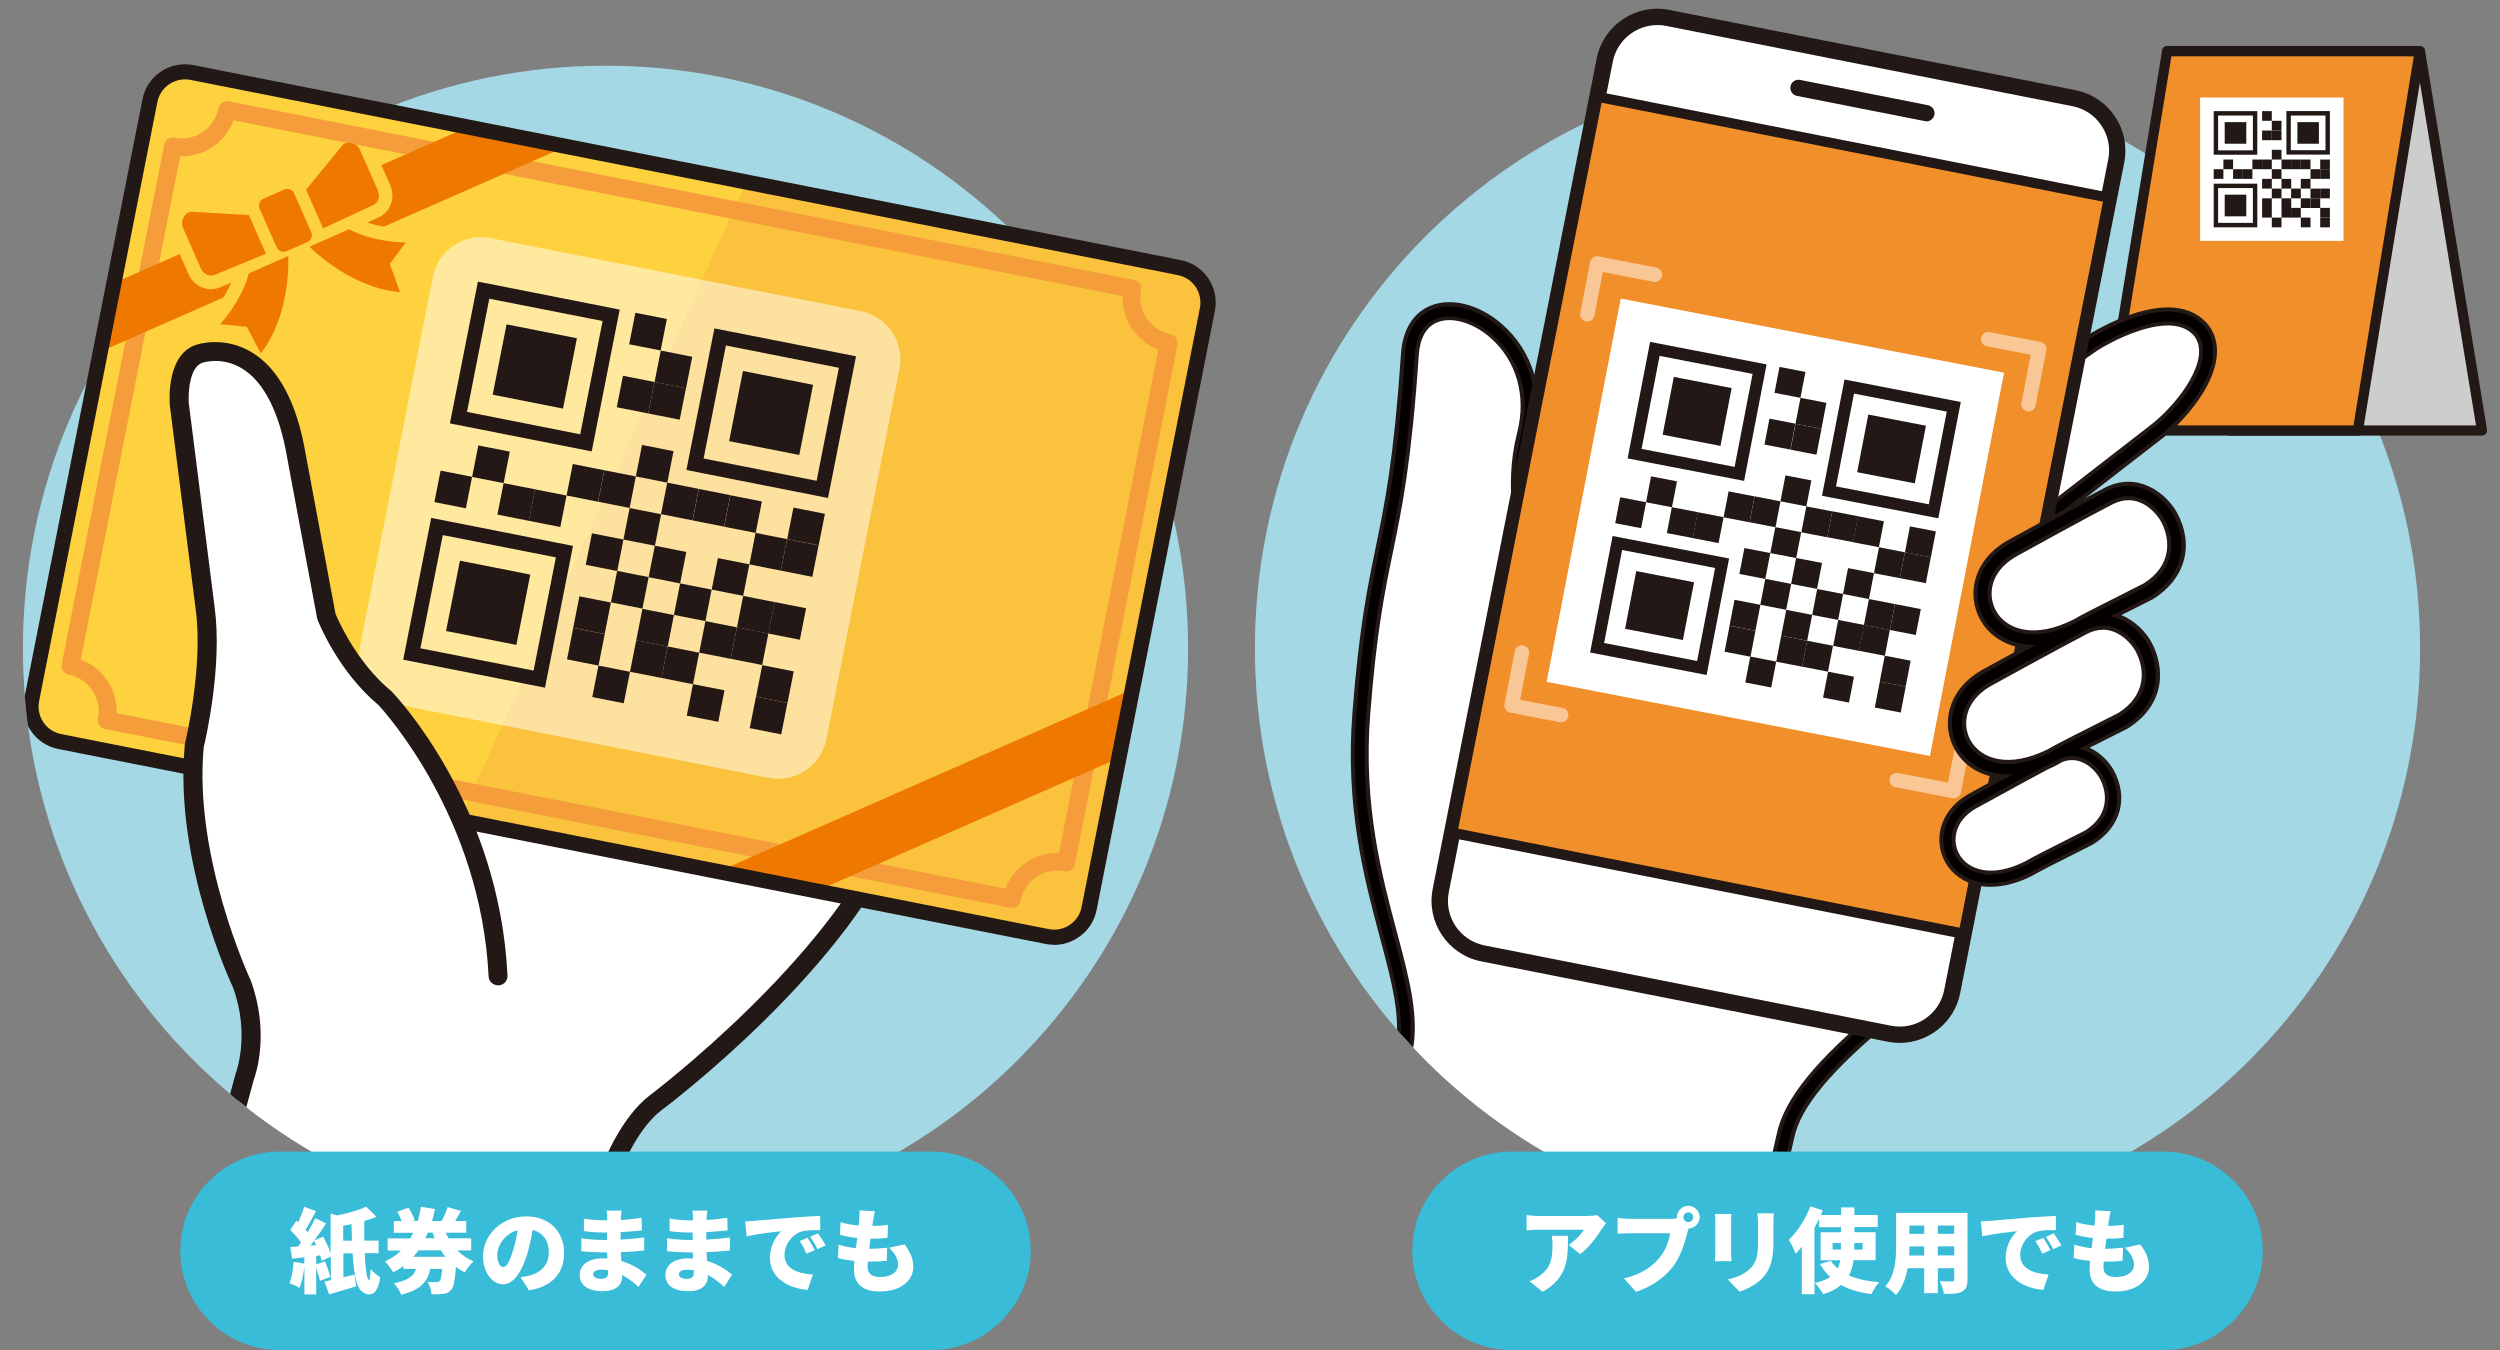 <?xml version="1.0" encoding="UTF-8"?>
<svg id="_レイヤー_1" data-name="レイヤー 1" xmlns="http://www.w3.org/2000/svg" xmlns:xlink="http://www.w3.org/1999/xlink" viewBox="0 0 250 135">
  <rect x="0" y="0" width="250" height="135" fill="#808080" stroke="none"/>
  <defs>
    <style>
      .cls-1 {
        fill: #fff;
      }

      .cls-2 {
        fill: #cccdcc;
      }

      .cls-3 {
        opacity: .5;
      }

      .cls-4 {
        fill: #fac23d;
      }

      .cls-5 {
        fill: #221815;
      }

      .cls-6 {
        clip-path: url(#clippath-2);
      }

      .cls-7 {
        fill: #040000;
      }

      .cls-8 {
        clip-path: url(#clippath-6);
      }

      .cls-9 {
        clip-path: url(#clippath-1);
      }

      .cls-10 {
        clip-path: url(#clippath-4);
      }

      .cls-11 {
        fill: #a3d8e4;
      }

      .cls-12 {
        fill: #3dbdd8;
      }

      .cls-13 {
        fill: #f18f2a;
      }

      .cls-14 {
        clip-path: url(#clippath);
      }

      .cls-15 {
        fill: #f49d3a;
      }

      .cls-16 {
        fill: none;
      }

      .cls-17 {
        clip-path: url(#clippath-3);
      }

      .cls-18 {
        fill: #38bcd8;
      }

      .cls-19 {
        fill: #ee7800;
      }

      .cls-20 {
        clip-path: url(#clippath-5);
      }

      .cls-21 {
        fill: #231815;
      }

      .cls-22 {
        fill: #fdd23e;
      }
    </style>
    <clipPath id="clippath">
      <path class="cls-16" d="m151.17,16.53c-15.49,10.47-25.68,28.2-25.68,48.3,0,32.18,26.08,58.26,58.26,58.26s58.26-26.08,58.26-58.26c0-1.82-.1-3.61-.26-5.39h17.52l-11.07-63.14-97.03-19.33V16.53Z"/>
    </clipPath>
    <clipPath id="clippath-1">
      <rect class="cls-16" x="158.01" y="25.63" width="8.21" height="6.52"/>
    </clipPath>
    <clipPath id="clippath-2">
      <rect class="cls-16" x="150.44" y="64.53" width="6.4" height="7.71"/>
    </clipPath>
    <clipPath id="clippath-3">
      <rect class="cls-16" x="188.95" y="72.42" width="8.29" height="7.41"/>
    </clipPath>
    <clipPath id="clippath-4">
      <rect class="cls-16" x="198.09" y="33.19" width="6.55" height="7.95"/>
    </clipPath>
    <clipPath id="clippath-5">
      <path class="cls-16" d="m-5.27,28.12l10.04,19.85c-1.61,5.34-2.49,11-2.49,16.86,0,32.18,26.09,58.26,58.26,58.26s56.36-24.24,58.15-54.81l4.25.17,5.86-54.28L12.99-10.29-5.27,28.12Z"/>
    </clipPath>
    <clipPath id="clippath-6">
      <rect class="cls-16" x="35.88" y="23.72" width="54.16" height="54.16"/>
    </clipPath>
  </defs>
  <path class="cls-11" d="m242.01,64.83c0,32.18-26.08,58.26-58.26,58.26s-58.26-26.08-58.26-58.26S151.57,6.57,183.75,6.57s58.26,26.08,58.26,58.26"/>
  <g class="cls-14">
    <polygon class="cls-2" points="248.2 43.05 222.92 43.05 216.72 5.13 242 5.13 248.2 43.05"/>
    <path class="cls-5" d="m248.2,43.56h-25.28c-.25,0-.46-.18-.5-.43l-6.2-37.93c-.02-.15.02-.3.11-.41.1-.11.24-.18.39-.18h25.28c.25,0,.46.18.5.43l6.2,37.93c.02.15-.02.3-.11.41-.1.11-.24.18-.39.18Zm-24.84-1.02h24.24l-6.04-36.91h-24.24l6.03,36.91Z"/>
    <polygon class="cls-13" points="235.8 43.05 210.52 43.05 216.72 5.13 242 5.13 235.8 43.05"/>
    <path class="cls-5" d="m235.79,43.56h-25.28c-.15,0-.29-.07-.39-.18-.1-.11-.14-.26-.11-.41l6.2-37.93c.04-.25.25-.43.5-.43h25.28c.15,0,.29.07.39.18.1.11.14.26.11.41l-6.2,37.93c-.04.25-.25.43-.5.43Zm-24.68-1.02h24.24l6.03-36.91h-24.24l-6.04,36.91Z"/>
    <rect class="cls-1" x="220.01" y="9.75" width="14.34" height="14.34"/>
    <rect class="cls-5" x="221.37" y="16.92" width=".97" height=".97"/>
    <rect class="cls-5" x="223.31" y="16.92" width=".97" height=".97"/>
    <rect class="cls-5" x="224.27" y="16.92" width=".97" height=".97"/>
    <rect class="cls-5" x="226.21" y="17.89" width=".97" height=".97"/>
    <rect class="cls-5" x="227.18" y="16.92" width=".97" height=".97"/>
    <rect class="cls-5" x="228.15" y="17.89" width=".97" height=".97"/>
    <rect class="cls-5" x="229.11" y="18.86" width=".97" height=".97"/>
    <rect class="cls-5" x="231.05" y="16.92" width=".97" height=".97"/>
    <rect class="cls-5" x="232.02" y="16.92" width=".97" height=".97"/>
    <rect class="cls-5" x="230.08" y="15.95" width=".97" height=".97"/>
    <rect class="cls-5" x="230.08" y="21.76" width=".97" height=".97"/>
    <rect class="cls-5" x="230.08" y="19.83" width=".97" height=".97"/>
    <rect class="cls-5" x="232.02" y="18.86" width=".97" height=".97"/>
    <rect class="cls-5" x="231.05" y="18.86" width=".97" height=".97"/>
    <rect class="cls-5" x="231.05" y="19.83" width=".97" height=".97"/>
    <rect class="cls-5" x="232.02" y="20.79" width=".97" height=".97"/>
    <rect class="cls-5" x="232.02" y="21.76" width=".97" height=".97"/>
    <rect class="cls-5" x="230.08" y="17.89" width=".97" height=".97"/>
    <rect class="cls-5" x="227.18" y="13.05" width=".97" height=".97"/>
    <rect class="cls-5" x="227.18" y="14.98" width=".97" height=".97"/>
    <rect class="cls-5" x="228.15" y="15.95" width=".97" height=".97"/>
    <rect class="cls-5" x="229.11" y="15.95" width=".97" height=".97"/>
    <rect class="cls-5" x="232.02" y="15.95" width=".97" height=".97"/>
    <rect class="cls-5" x="226.21" y="19.83" width=".97" height=".97"/>
    <rect class="cls-5" x="226.21" y="20.79" width=".97" height=".97"/>
    <rect class="cls-5" x="227.18" y="21.76" width=".97" height=".97"/>
    <rect class="cls-5" x="227.18" y="18.86" width=".97" height=".97"/>
    <rect class="cls-5" x="228.15" y="19.83" width=".97" height=".97"/>
    <rect class="cls-5" x="229.11" y="20.79" width=".97" height=".97"/>
    <rect class="cls-5" x="228.15" y="20.79" width=".97" height=".97"/>
    <rect class="cls-5" x="225.24" y="15.95" width=".97" height=".97"/>
    <rect class="cls-5" x="226.21" y="11.11" width=".97" height=".97"/>
    <rect class="cls-5" x="226.21" y="13.05" width=".97" height=".97"/>
    <rect class="cls-5" x="227.18" y="12.08" width=".97" height=".97"/>
    <rect class="cls-5" x="226.21" y="15.95" width=".97" height=".97"/>
    <rect class="cls-5" x="222.34" y="15.95" width=".97" height=".97"/>
    <path class="cls-5" d="m232.55,15.02h-3.47v-3.47h3.47v3.47Zm.44-3.91h-4.35v4.35h4.35v-4.35Z"/>
    <rect class="cls-5" x="229.74" y="12.21" width="2.15" height="2.16"/>
    <path class="cls-5" d="m225.29,15.03h-3.48v-3.48h3.48v3.48Zm.44-3.92h-4.36v4.36h4.36v-4.36Z"/>
    <rect class="cls-5" x="222.47" y="12.21" width="2.16" height="2.16"/>
    <path class="cls-5" d="m225.29,22.29h-3.48v-3.48h3.48v3.48Zm.44-3.92h-4.36v4.36h4.36v-4.36Z"/>
    <rect class="cls-5" x="222.47" y="19.47" width="2.16" height="2.16"/>
    <path class="cls-1" d="m220.2,33.14c-3.07-3.9-10.89,1.12-10.89,1.12,0,0-24.92,17.33-42.19,29.38-4.76,3.32-11.4,1.09-13.13-4.44-1.63-5.21-2.76-10.45-1.41-15.73,2.81-10.94-11-16.94-11.6-8.04-1.37,20.23-3.48,18.16-4.87,35.95-1.29,16.5,5.74,26.1,4.25,33.62l-5.93,30.01,38.41,3.34s5.06-21.52,5.68-24.67c.62-3.15,3.55-6.98,10.28-12.48,11.09-9.08,6.5-18.31,16.83-27.79l-2.01-20.92,12.26-9.5c2.89-2.37,6.38-6.98,4.32-9.85"/>
    <path class="cls-7" d="m134.31,135.68c-.38-.07-.62-.44-.54-.81l5.93-30.01c.62-3.14-.33-6.7-1.53-11.2-1.54-5.78-3.46-12.97-2.73-22.34.66-8.48,1.5-12.55,2.32-16.49.9-4.36,1.83-8.86,2.55-19.45.15-2.27,1.15-3.91,2.8-4.59,2.01-.84,4.73-.15,6.94,1.76,3.11,2.69,4.31,6.84,3.22,11.09-1.35,5.27-.13,10.49,1.4,15.35.76,2.41,2.57,4.26,4.96,5.08,2.42.83,5.01.46,7.11-1,17.08-11.91,41.94-29.21,42.19-29.38.36-.23,8.41-5.32,11.83-.98,2.39,3.32-1.33,8.28-4.42,10.81l-11.97,9.28,1.65,17.15c.21,2.2-.49,4.39-1.92,6.02-3.31,3.77-4.57,7.59-5.78,11.28-1.57,4.75-3.19,9.67-9.05,14.47-6.23,5.09-9.42,8.93-10.04,12.08l-5.68,24.67c-.08.38-.44.62-.81.55-.38-.07-.62-.44-.55-.81l5.68-24.67c.7-3.53,3.94-7.51,10.52-12.89,5.55-4.54,7.04-9.05,8.61-13.83,1.26-3.82,2.56-7.78,6.06-11.76,1.18-1.35,1.76-3.16,1.58-4.98l-1.69-17.53c-.02-.24.08-.47.27-.61l12.26-9.5c2.76-2.26,5.89-6.52,4.18-8.9-1.06-1.34-3.02-1.57-5.82-.65-2.23.73-4.11,1.93-4.13,1.94-.23.16-25.09,17.45-42.17,29.36-2.46,1.72-5.51,2.15-8.35,1.18-2.82-.96-4.95-3.14-5.84-5.98-1.58-5.05-2.85-10.5-1.42-16.1.96-3.74-.08-7.36-2.78-9.7-1.79-1.54-4-2.16-5.5-1.53-1.16.48-1.83,1.66-1.95,3.41-.72,10.69-1.66,15.24-2.57,19.64-.84,4.08-1.64,7.93-2.29,16.32-.71,9.14,1.17,16.2,2.69,21.87,1.2,4.49,2.24,8.37,1.55,11.83l-5.93,30.01c-.07.38-.44.62-.81.54"/>
    <path class="cls-5" d="m172.85,139.24c-.06,0-.11,0-.17-.02-.48-.1-.8-.57-.71-1.05l5.68-24.67c.71-3.58,3.97-7.59,10.59-13,5.5-4.5,6.98-8.98,8.55-13.73,1.27-3.85,2.58-7.82,6.1-11.84,1.14-1.3,1.7-3.06,1.53-4.82l-1.69-17.53c-.03-.31.1-.61.34-.79l12.26-9.5c2.62-2.15,5.75-6.37,4.14-8.62-1-1.27-2.88-1.46-5.59-.58-2.08.68-3.88,1.79-4.08,1.92l-1.37.95c-17.28,12.02-31,21.58-40.79,28.41-2.52,1.75-5.63,2.19-8.53,1.2-2.88-.98-5.06-3.21-5.97-6.11-1.59-5.08-2.87-10.57-1.42-16.22.94-3.66-.08-7.21-2.72-9.5-1.73-1.49-3.85-2.1-5.29-1.5-1.08.45-1.71,1.57-1.83,3.23-.72,10.69-1.66,15.25-2.57,19.66-.84,4.08-1.64,7.92-2.29,16.3-.71,9.11,1.17,16.15,2.68,21.81,1.21,4.52,2.25,8.42,1.56,11.92l-5.93,30.01c-.1.49-.57.8-1.05.71h0c-.23-.05-.44-.18-.57-.38s-.18-.44-.13-.67l5.93-30.01c.61-3.09-.33-6.63-1.53-11.1-1.55-5.81-3.48-13.01-2.74-22.42.66-8.5,1.51-12.58,2.32-16.52.9-4.35,1.83-8.85,2.54-19.43.16-2.35,1.19-4.05,2.92-4.77,2.08-.87,4.89-.16,7.15,1.8,3.17,2.74,4.4,6.97,3.28,11.3-1.34,5.22-.12,10.41,1.39,15.23.74,2.35,2.5,4.15,4.84,4.95,2.36.8,4.89.45,6.93-.98,6.9-4.81,19.64-13.69,41.18-28.68l1.01-.7c.35-.23,8.56-5.43,12.1-.93,2.48,3.44-1.31,8.52-4.45,11.1l-11.88,9.21,1.64,17.04c.22,2.25-.5,4.5-1.97,6.18-3.28,3.74-4.53,7.54-5.74,11.21-1.58,4.79-3.21,9.73-9.12,14.57-6.19,5.06-9.36,8.86-9.97,11.96l-5.68,24.67c-.08.42-.46.72-.88.72Zm43.95-107.1c1.32,0,2.32.43,3,1.28,1.79,2.49-1.38,6.87-4.21,9.18l-12.26,9.5c-.13.1-.2.26-.19.43l1.69,17.53c.18,1.87-.41,3.75-1.63,5.13-3.46,3.95-4.76,7.89-6.02,11.69-1.59,4.81-3.08,9.34-8.68,13.92-6.54,5.35-9.76,9.29-10.45,12.77l-5.68,24.67c-.05.26.12.52.39.57.26.05.52-.12.57-.39l5.68-24.67c.63-3.19,3.84-7.07,10.11-12.19,5.82-4.76,7.43-9.65,8.99-14.37,1.22-3.71,2.49-7.55,5.82-11.35,1.39-1.59,2.07-3.73,1.87-5.87l-1.66-17.26,12.06-9.35c3.02-2.48,6.69-7.33,4.38-10.53-3.31-4.2-11.21.81-11.55,1.03l-1,.7c-21.54,14.98-34.29,23.87-41.18,28.68-2.15,1.5-4.81,1.88-7.29,1.03-2.46-.84-4.32-2.74-5.09-5.21-1.53-4.89-2.76-10.14-1.4-15.46,1.07-4.18-.11-8.25-3.16-10.89-2.15-1.86-4.79-2.54-6.73-1.73-1.58.66-2.53,2.23-2.67,4.42-.71,10.6-1.65,15.11-2.55,19.48-.81,3.93-1.65,7.99-2.32,16.47-.73,9.34,1.18,16.5,2.72,22.26,1.21,4.54,2.17,8.11,1.54,11.3l-5.93,30.01c-.03.13,0,.26.07.37s.18.18.31.21h0c.26.06.52-.12.57-.38l5.93-30.01c.67-3.41-.36-7.27-1.55-11.73-1.52-5.69-3.41-12.77-2.69-21.94.66-8.41,1.45-12.26,2.3-16.34.91-4.41,1.85-8.95,2.57-19.61.12-1.83.84-3.07,2.08-3.58,1.57-.66,3.87-.03,5.71,1.57,2.76,2.39,3.83,6.09,2.85,9.91-1.42,5.55-.16,10.97,1.41,15.99.87,2.77,2.95,4.9,5.71,5.84,2.78.95,5.76.53,8.17-1.15,9.79-6.83,23.52-16.39,40.79-28.41l1.37-.96c.22-.14,2.06-1.27,4.19-1.97,1.15-.38,2.17-.57,3.04-.57Z"/>
    <path class="cls-1" d="m188.93,103.37l-40.64-8.03c-2.9-.57-4.79-3.39-4.22-6.29L160.48,6.01c.57-2.9,3.39-4.79,6.29-4.22l40.64,8.03c2.9.57,4.79,3.39,4.22,6.29l-16.4,83.04c-.57,2.9-3.39,4.79-6.29,4.22"/>
    <path class="cls-5" d="m189.97,104.29c-.4,0-.8-.04-1.2-.12l-40.64-8.03c-3.34-.66-5.52-3.91-4.86-7.25L159.67,5.85c.66-3.34,3.91-5.52,7.25-4.86l40.64,8.03c1.62.32,3.01,1.25,3.93,2.62.92,1.37,1.25,3.01.93,4.63l-16.4,83.04c-.58,2.94-3.17,4.98-6.05,4.98ZM165.73,2.51c-2.12,0-4.03,1.5-4.45,3.66l-16.4,83.04c-.49,2.46,1.12,4.85,3.57,5.33l40.64,8.03c2.46.49,4.85-1.12,5.33-3.57l16.4-83.04c.24-1.19,0-2.4-.68-3.41-.67-1.01-1.7-1.69-2.89-1.93l-40.64-8.03c-.29-.06-.59-.09-.88-.09Z"/>
    <rect class="cls-13" x="140.55" y="25.45" width="75.02" height="52.13" transform="translate(93.01 216.22) rotate(-78.83)"/>
    <path class="cls-5" d="m196.36,93.88s-.07,0-.1,0l-51.14-10.1c-.13-.03-.25-.1-.33-.22s-.1-.25-.08-.38l14.54-73.6c.05-.28.33-.45.6-.4l51.14,10.1c.13.03.25.1.33.22.08.11.1.25.08.38l-14.54,73.6c-.05.24-.26.41-.5.41Zm-50.54-11.01l50.14,9.9,14.34-72.6-50.14-9.9-14.34,72.6Z"/>
    <line class="cls-12" x1="179.85" y1="8.79" x2="192.64" y2="11.31"/>
    <path class="cls-5" d="m192.64,12.13c-.05,0-.11,0-.16-.02l-12.79-2.52c-.44-.09-.73-.52-.64-.96.09-.44.52-.73.96-.64l12.79,2.53c.44.09.73.52.64.96-.08.39-.42.66-.8.66Z"/>
    <rect class="cls-1" x="158.02" y="33.2" width="39.04" height="39.04" transform="translate(92.05 217.02) rotate(-79.05)"/>
    <rect class="cls-5" x="161.74" y="49.95" width="2.64" height="2.64" transform="translate(81.73 201.61) rotate(-79.04)"/>
    <rect class="cls-5" x="166.92" y="50.95" width="2.64" height="2.64" transform="translate(85.01 207.54) rotate(-79.07)"/>
    <rect class="cls-5" x="169.5" y="51.45" width="2.64" height="2.64" transform="translate(86.61 210.48) rotate(-79.07)"/>
    <rect class="cls-5" x="174.18" y="55.04" width="2.64" height="2.64" transform="translate(86.87 217.98) rotate(-79.07)"/>
    <rect class="cls-5" x="177.27" y="52.95" width="2.64" height="2.64" transform="translate(91.37 219.29) rotate(-79.05)"/>
    <rect class="cls-5" x="179.36" y="56.04" width="2.64" height="2.64" transform="translate(90.08 223.87) rotate(-79.07)"/>
    <rect class="cls-5" x="181.44" y="59.13" width="2.64" height="2.64" transform="translate(88.76 228.43) rotate(-79.07)"/>
    <rect class="cls-5" x="187.62" y="54.95" width="2.64" height="2.64" transform="translate(97.78 231.07) rotate(-79.04)"/>
    <rect class="cls-5" x="190.21" y="55.46" width="2.64" height="2.64" transform="translate(99.47 234.06) rotate(-79.07)"/>
    <rect class="cls-5" x="185.53" y="51.87" width="2.64" height="2.64" transform="translate(99.19 226.55) rotate(-79.07)"/>
    <rect class="cls-5" x="182.53" y="67.4" width="2.64" height="2.64" transform="translate(81.52 236.2) rotate(-79.07)"/>
    <rect class="cls-5" x="183.53" y="62.22" width="2.64" height="2.64" transform="translate(87.34 232.94) rotate(-79.04)"/>
    <rect class="cls-5" x="189.21" y="60.63" width="2.64" height="2.64" transform="translate(93.49 237.23) rotate(-79.04)"/>
    <rect class="cls-5" x="186.62" y="60.13" width="2.64" height="2.64" transform="translate(91.97 234.33) rotate(-79.07)"/>
    <rect class="cls-5" x="186.12" y="62.72" width="2.64" height="2.64" transform="translate(89.02 235.93) rotate(-79.07)"/>
    <rect class="cls-5" x="188.21" y="65.81" width="2.64" height="2.64" transform="translate(87.67 240.48) rotate(-79.07)"/>
    <rect class="cls-5" x="187.71" y="68.4" width="2.64" height="2.64" transform="translate(84.73 242.09) rotate(-79.07)"/>
    <rect class="cls-5" x="184.53" y="57.04" width="2.64" height="2.64" transform="translate(93.31 229.77) rotate(-79.07)"/>
    <rect class="cls-5" x="179.27" y="42.6" width="2.64" height="2.64" transform="translate(103.15 212.87) rotate(-79.04)"/>
    <rect class="cls-5" x="178.27" y="47.78" width="2.64" height="2.64" transform="translate(97.33 216.11) rotate(-79.07)"/>
    <rect class="cls-5" x="180.36" y="50.86" width="2.64" height="2.64" transform="translate(95.91 220.63) rotate(-79.04)"/>
    <rect class="cls-5" x="182.95" y="51.37" width="2.64" height="2.64" transform="translate(97.6 223.61) rotate(-79.07)"/>
    <rect class="cls-5" x="190.71" y="52.87" width="2.64" height="2.64" transform="translate(102.33 232.41) rotate(-79.04)"/>
    <rect class="cls-5" x="173.18" y="60.22" width="2.64" height="2.64" transform="translate(80.93 221.16) rotate(-79.05)"/>
    <rect class="cls-5" x="172.68" y="62.8" width="2.64" height="2.64" transform="translate(77.97 222.76) rotate(-79.04)"/>
    <rect class="cls-5" x="174.77" y="65.89" width="2.64" height="2.64" transform="translate(76.64 227.32) rotate(-79.05)"/>
    <rect class="cls-5" x="176.27" y="58.13" width="2.64" height="2.64" transform="translate(85.53 222.53) rotate(-79.07)"/>
    <rect class="cls-5" x="178.35" y="61.22" width="2.64" height="2.64" transform="translate(84.14 227.05) rotate(-79.05)"/>
    <rect class="cls-5" x="180.44" y="64.31" width="2.64" height="2.64" transform="translate(82.85 231.64) rotate(-79.07)"/>
    <rect class="cls-5" x="177.85" y="63.81" width="2.64" height="2.64" transform="translate(81.19 228.66) rotate(-79.05)"/>
    <rect class="cls-5" x="172.59" y="49.36" width="2.64" height="2.64" transform="translate(91.17 211.83) rotate(-79.07)"/>
    <rect class="cls-5" x="177.68" y="36.92" width="2.64" height="2.64" transform="translate(107.51 206.74) rotate(-79.07)"/>
    <rect class="cls-5" x="176.68" y="42.1" width="2.64" height="2.64" transform="translate(101.61 209.95) rotate(-79.07)"/>
    <rect class="cls-5" x="179.77" y="40.01" width="2.64" height="2.64" transform="translate(106.09 211.26) rotate(-79.04)"/>
    <rect class="cls-5" x="175.18" y="49.86" width="2.64" height="2.64" transform="translate(92.7 214.73) rotate(-79.04)"/>
    <rect class="cls-5" x="164.83" y="47.86" width="2.64" height="2.64" transform="translate(86.28 202.95) rotate(-79.04)"/>
    <path class="cls-5" d="m194.68,41.15l-1.8,9.28-9.28-1.79,1.8-9.28,9.28,1.8Zm1.4-.95l-11.63-2.25-2.25,11.63,11.63,2.25,2.25-11.63Z"/>
    <rect class="cls-5" x="186.2" y="41.96" width="5.87" height="5.87" transform="translate(109.15 222.06) rotate(-79.05)"/>
    <path class="cls-5" d="m175.26,37.39l-1.8,9.3-9.3-1.8,1.8-9.3,9.3,1.8Zm1.4-.95l-11.65-2.25-2.25,11.65,11.65,2.25,2.25-11.65Z"/>
    <rect class="cls-5" x="166.77" y="38.2" width="5.89" height="5.89" transform="translate(97.08 199.95) rotate(-79.05)"/>
    <path class="cls-5" d="m171.51,56.8l-1.8,9.3-9.3-1.8,1.8-9.3,9.3,1.8Zm1.4-.95l-11.65-2.25-2.25,11.65,11.65,2.25,2.25-11.65Z"/>
    <rect class="cls-5" x="163.02" y="57.61" width="5.88" height="5.89" transform="translate(74.98 211.99) rotate(-79.05)"/>
    <g class="cls-3">
      <g class="cls-9">
        <path class="cls-1" d="m158.74,32.15s-.09,0-.14-.01c-.39-.08-.65-.46-.57-.85l.98-5.08c.04-.19.15-.35.3-.46.16-.11.35-.15.54-.11l5.78,1.12c.39.08.65.46.57.85-.08.39-.46.65-.85.57l-5.07-.98-.84,4.37c-.07.35-.37.59-.71.59Z"/>
      </g>
    </g>
    <g class="cls-3">
      <g class="cls-6">
        <path class="cls-1" d="m156.12,72.23s-.09,0-.14-.01l-4.96-.96c-.39-.08-.65-.46-.57-.85l1.03-5.3c.08-.39.45-.64.85-.57.39.08.65.46.57.85l-.89,4.59,4.25.82c.39.08.65.46.57.85-.07.35-.37.58-.71.58Z"/>
      </g>
    </g>
    <g class="cls-3">
      <g class="cls-17">
        <path class="cls-1" d="m195.37,79.83s-.09,0-.14-.01l-5.7-1.1c-.39-.08-.65-.46-.57-.85.08-.39.45-.64.85-.57l4.99.96,1.02-5.25c.08-.39.46-.65.85-.57.39.08.65.46.57.85l-1.15,5.96c-.07.35-.37.58-.71.58Z"/>
      </g>
    </g>
    <g class="cls-3">
      <g class="cls-10">
        <path class="cls-1" d="m202.85,41.14s-.09,0-.14-.01c-.39-.08-.65-.46-.57-.85l.93-4.8-4.39-.85c-.39-.08-.65-.46-.57-.85.08-.39.45-.65.85-.57l5.1.99c.19.04.35.15.46.31.11.16.15.35.11.54l-1.07,5.51c-.07.35-.37.59-.71.59Z"/>
      </g>
    </g>
    <path class="cls-1" d="m210.87,49.61c2.81-1.45,5.11.48,6.02,2.09,1.33,2.44,1.08,5.48-2.05,7.44-2.98,1.51-5.99,2.99-7.02,3.61-8.58,4.37-12.73-4.26-6.72-7.84,0,0,6.96-3.85,9.77-5.29"/>
    <path class="cls-5" d="m203.34,64.16c-2.26,0-3.9-1.07-4.72-2.55-1.13-2.05-.68-5.06,2.37-6.88.08-.04,7-3.87,9.78-5.3h0c3.11-1.6,5.47.72,6.29,2.17,1.2,2.2,1.36,5.53-2.12,7.71-.82.42-1.62.82-2.38,1.2-2.09,1.05-3.9,1.96-4.65,2.41-1.71.87-3.25,1.24-4.57,1.24Zm9.51-14.86c-.59,0-1.22.14-1.9.49h0c-2.77,1.43-9.7,5.25-9.77,5.29-2.82,1.68-3.25,4.45-2.21,6.33,1.2,2.18,4.37,3.38,8.74,1.15.75-.45,2.56-1.36,4.66-2.42.76-.38,1.57-.79,2.36-1.19,3.23-2.02,3.14-5.02,1.97-7.16-.57-1.01-1.97-2.49-3.85-2.49Zm-1.99.31h0,0Z"/>
    <path class="cls-1" d="m208.31,62.57c2.81-1.45,5.11.48,6.02,2.09,1.33,2.44,1.08,5.48-2.05,7.44-2.98,1.51-5.99,2.99-7.02,3.61-8.58,4.37-12.73-4.26-6.72-7.84,0,0,6.97-3.84,9.77-5.29"/>
    <path class="cls-5" d="m200.78,77.12c-2.26,0-3.9-1.07-4.72-2.55-1.13-2.05-.68-5.06,2.37-6.88.08-.04,7-3.87,9.78-5.3h0c3.11-1.6,5.47.72,6.29,2.17,1.2,2.2,1.36,5.53-2.12,7.71-.8.41-1.59.8-2.34,1.18-2.11,1.06-3.93,1.98-4.69,2.43-1.71.87-3.25,1.24-4.57,1.24Zm7.62-14.37h0c-2.77,1.43-9.7,5.25-9.77,5.29-2.82,1.68-3.25,4.45-2.21,6.33,1.2,2.18,4.37,3.38,8.74,1.15.76-.45,2.58-1.37,4.7-2.44.75-.38,1.54-.77,2.32-1.17,3.23-2.02,3.14-5.02,1.97-7.16-.75-1.33-2.92-3.46-5.75-2Z"/>
    <path class="cls-1" d="m205.51,75.63c2.4-1.24,4.37.41,5.14,1.78,1.14,2.08.92,4.68-1.76,6.35-2.54,1.29-5.11,2.56-6,3.08-7.32,3.74-10.87-3.64-5.74-6.69,0,0,5.95-3.28,8.35-4.52"/>
    <path class="cls-5" d="m199.09,88.08c-1.94,0-3.35-.92-4.05-2.19-.97-1.76-.59-4.36,2.03-5.91.07-.04,5.98-3.3,8.36-4.53,2.67-1.37,4.71.62,5.41,1.86,1.03,1.89,1.17,4.75-1.82,6.62-.71.36-1.41.72-2.08,1.05-1.76.89-3.29,1.66-3.92,2.03-1.46.75-2.78,1.06-3.92,1.06Zm8.12-12.69c-.5,0-1.03.12-1.6.42-2.37,1.22-8.28,4.48-8.34,4.52-2.39,1.42-2.75,3.77-1.88,5.36,1.02,1.85,3.71,2.87,7.42.97.64-.38,2.17-1.15,3.94-2.04.67-.33,1.36-.69,2.06-1.04,2.74-1.71,2.66-4.26,1.67-6.07-.49-.86-1.67-2.11-3.27-2.11Z"/>
    <path class="cls-7" d="m212.6,72.72s.04-.02.06-.03c3.79-2.37,3.61-6,2.3-8.39-.62-1.09-1.81-2.28-3.34-2.74.37-.19.75-.38,1.15-.58.77-.39,1.59-.8,2.4-1.21.02,0,.04-.02.05-.03,3.12-1.95,4.02-5.24,2.3-8.39-1.05-1.86-3.77-4.02-6.97-2.37-2.78,1.44-9.72,5.27-9.81,5.32-3.32,1.98-3.8,5.3-2.55,7.56.73,1.32,2.04,2.34,3.8,2.69.29.06.6.1.92.12-2.44,1.33-4.68,2.56-4.73,2.59-3.32,1.98-3.8,5.3-2.55,7.56.73,1.32,2.04,2.35,3.8,2.69.34.07.71.11,1.09.12-1.93,1.05-3.61,1.98-3.66,2-2.84,1.69-3.24,4.52-2.18,6.45.62,1.12,1.74,2,3.25,2.3,1.43.28,3.21.04,5.25-1,.01,0,.02-.01.04-.02.63-.37,2.16-1.14,3.93-2.04.66-.33,1.34-.68,2.03-1.02.02,0,.03-.02.05-.03,2.66-1.66,3.43-4.47,1.96-7.17-.51-.9-1.48-1.88-2.71-2.3.54-.27,1.12-.57,1.74-.88.77-.39,1.58-.8,2.39-1.21m-13.17-11.56c-.89-1.61-.63-4.06,2.01-5.64.07-.04,6.99-3.86,9.76-5.28,2.48-1.28,4.41.62,5.07,1.79,1.05,1.93,1.14,4.64-1.78,6.48-.8.41-1.6.81-2.37,1.2-2.07,1.04-3.86,1.94-4.65,2.41-4.05,2.06-6.96,1.01-8.04-.96m10.7,16.54c.9,1.65.97,3.96-1.52,5.53-.68.34-1.36.68-2,1.01-1.78.89-3.31,1.67-3.99,2.07-3.46,1.76-5.94.86-6.87-.82-.76-1.37-.54-3.47,1.72-4.81.05-.03,4.51-2.49,7.23-3.93.29-.12.58-.26.88-.41.01,0,.03-.01.04-.02.14-.08.33-.19.54-.3,1.95-.75,3.44.75,3.97,1.69m-5.21-2.62c-4.06,2.06-6.96,1.01-8.04-.96-.89-1.61-.63-4.06,2.01-5.64.07-.04,6.99-3.86,9.76-5.28.83-.43,1.59-.5,2.26-.37,1.36.27,2.36,1.38,2.81,2.16,1.05,1.93,1.14,4.64-1.78,6.48-.79.4-1.59.8-2.35,1.19-2.08,1.05-3.88,1.95-4.66,2.42"/>
    <path class="cls-5" d="m199.08,88.69c-.41,0-.81-.04-1.19-.11-1.49-.29-2.7-1.15-3.39-2.4-1.11-2.02-.7-4.97,2.25-6.73l.07-.04c.29-.16,1.52-.84,2.99-1.64-.15-.02-.29-.04-.43-.07-1.74-.34-3.14-1.34-3.94-2.8-1.29-2.35-.81-5.79,2.63-7.83l.21-.12c.56-.31,2.15-1.18,3.95-2.16-.1-.01-.19-.03-.29-.05-1.74-.34-3.14-1.34-3.94-2.8-1.29-2.35-.81-5.79,2.63-7.83l.14-.08c2.14-1.18,7.36-4.04,9.68-5.24,3.32-1.72,6.15.52,7.24,2.45,1.78,3.25.85,6.65-2.37,8.66-.03.02-.05.03-.07.04-.66.34-1.32.67-1.96.99l-1.16.58c1.42.58,2.47,1.73,3,2.68,1.35,2.47,1.54,6.22-2.37,8.67-.03.02-.05.03-.08.04-.8.41-1.61.82-2.38,1.2l-1.34.67c.97.45,1.85,1.26,2.4,2.22,1.53,2.79.73,5.71-2.03,7.44l-.07.04c-.46.23-.93.47-1.38.7l-.64.32c-1.69.85-3.29,1.66-3.92,2.03l-.05.03c-1.46.75-2.89,1.13-4.2,1.13Zm13.75-40.1c-.69,0-1.43.17-2.2.56-2.32,1.2-7.53,4.06-9.67,5.24l-.14.08c-3.2,1.91-3.67,5.11-2.47,7.28.75,1.35,2.05,2.27,3.66,2.59.29.06.59.09.89.11l.71.04-.62.34c-2.02,1.1-3.91,2.14-4.52,2.48l-.21.12c-3.2,1.9-3.67,5.1-2.47,7.28.75,1.35,2.05,2.27,3.66,2.59.34.07.69.11,1.06.12l.75.03-.66.36c-1.73.94-3.26,1.79-3.59,1.97l-.06.04c-2.72,1.62-3.12,4.33-2.1,6.18.63,1.15,1.74,1.93,3.11,2.2,1.51.3,3.28-.04,5.12-.98.66-.39,2.27-1.2,3.97-2.06l.64-.32c.46-.23.92-.46,1.39-.7,2.6-1.62,3.34-4.33,1.92-6.91-.45-.79-1.37-1.78-2.6-2.21l-.46-.16,2.17-1.09c.77-.39,1.58-.79,2.38-1.21l.04-.02c3.67-2.29,3.49-5.81,2.23-8.12-.55-.97-1.69-2.18-3.22-2.65l-.49-.15,2.04-1.03c.64-.32,1.3-.66,1.96-.99,3.06-1.91,3.93-5.1,2.27-8.14-.76-1.34-2.42-2.85-4.5-2.85Zm-13.73,38.88c-1.7,0-2.93-.79-3.53-1.88-.8-1.46-.58-3.67,1.79-5.09l.24-.13c3.83-2.11,5.92-3.23,7-3.81.31-.13.6-.27.88-.42.17-.1.36-.21.57-.32,2.11-.82,3.7.8,4.25,1.77h0c.94,1.73,1.02,4.16-1.59,5.8-.5.25-.98.5-1.45.73l-.57.29c-1.7.85-3.3,1.66-3.98,2.06-1.36.69-2.58.98-3.62.98Zm8.1-11.46c-.31,0-.63.06-.97.19-.18.1-.37.21-.51.29l-.05.03c-.29.15-.59.29-.89.42-1.06.57-3.15,1.69-6.98,3.8l-.24.13c-2.14,1.27-2.35,3.24-1.64,4.53.88,1.59,3.25,2.43,6.6.73.68-.4,2.29-1.21,3.99-2.07l.57-.29c.47-.24.95-.48,1.43-.72,2.36-1.49,2.29-3.69,1.44-5.25-.4-.7-1.4-1.79-2.75-1.79Zm-6.4.39c-1.98,0-3.41-.91-4.11-2.18-.93-1.69-.68-4.26,2.09-5.91,1.22-.67,7.23-3.98,9.77-5.29.8-.41,1.6-.54,2.4-.39,1.38.27,2.45,1.39,2.95,2.26,1.1,2.01,1.19,4.83-1.85,6.75-.81.41-1.61.81-2.37,1.2-1.98,1-3.85,1.93-4.65,2.41h-.01c-1.58.81-3,1.15-4.21,1.15Zm9.49-13.42c-.52,0-1.04.13-1.56.4-2.53,1.31-8.54,4.61-9.71,5.26-2.56,1.52-2.81,3.85-1.97,5.38,1.03,1.87,3.83,2.87,7.77.88.82-.48,2.69-1.42,4.67-2.42.76-.38,1.56-.78,2.35-1.19,2.78-1.76,2.7-4.35,1.7-6.2-.45-.79-1.42-1.81-2.67-2.06-.19-.04-.38-.06-.57-.06Zm-5.38,12.1h0,0Zm-1.56-11.64c-1.98,0-3.41-.91-4.11-2.18h0c-.93-1.69-.68-4.26,2.09-5.91l.13-.07c2.13-1.17,7.32-4.03,9.64-5.22,2.62-1.35,4.64.63,5.34,1.87,1.1,2.01,1.19,4.83-1.85,6.75-.82.42-1.62.82-2.38,1.21-1.98,1-3.85,1.94-4.64,2.4-1.59.81-3.01,1.15-4.22,1.15Zm9.49-13.42c-.48,0-1.01.12-1.56.4-2.31,1.19-7.51,4.04-9.63,5.22l-.12.07c-2.53,1.5-2.78,3.83-1.93,5.36h0c1.03,1.88,3.84,2.87,7.77.87.79-.47,2.67-1.41,4.65-2.41.76-.38,1.57-.79,2.37-1.2,2.78-1.76,2.7-4.36,1.7-6.2-.49-.86-1.67-2.11-3.24-2.11Z"/>
  </g>
  <path class="cls-11" d="m118.81,64.83c0,32.18-26.08,58.26-58.26,58.26S2.29,97.01,2.29,64.83,28.37,6.57,60.55,6.57s58.26,26.08,58.26,58.26"/>
  <g class="cls-20">
    <path class="cls-1" d="m57.29,134.32l3.98-17.74s1.68-4.28,4.28-6.27c0,0,18.96-14.22,24.16-28.14l-54.45-10.72-18.14,63.17"/>
    <path class="cls-5" d="m17.11,135.57c-.09,0-.17-.01-.26-.04-.5-.14-.79-.67-.65-1.17l18.14-63.17c.14-.47.61-.77,1.09-.67l54.45,10.72c.27.05.51.22.64.47s.16.53.06.79c-5.23,14.01-23.7,27.98-24.48,28.56-2.19,1.68-3.73,5.27-3.94,5.79l-3.96,17.66c-.11.51-.62.83-1.13.72-.51-.11-.83-.62-.72-1.13l3.98-17.74s.02-.09.04-.14c.07-.19,1.81-4.55,4.59-6.67.19-.14,17.86-13.51,23.43-26.68l-52.48-10.33-17.9,62.33c-.12.42-.5.69-.91.69Z"/>
    <path class="cls-22" d="m108.91,90.85c-.38,1.92-2.26,3.19-4.19,2.81L5.97,74.15c-1.92-.38-3.19-2.26-2.81-4.19L15,10.06c.38-1.92,2.26-3.18,4.18-2.81l98.75,19.5c1.92.38,3.19,2.27,2.81,4.19l-11.83,59.91Z"/>
    <path class="cls-4" d="m117.94,26.75l-43.33-8.56-28.66,63.85,58.79,11.61c1.92.38,3.81-.88,4.18-2.81l11.83-59.91c.38-1.92-.88-3.81-2.81-4.19"/>
    <path class="cls-15" d="m101.01,90.77L10.5,72.9c-.48-.09-.8-.56-.7-1.05.4-2.02-.92-3.98-2.93-4.38-.48-.1-.8-.56-.7-1.05L16.42,14.47c.09-.48.56-.8,1.04-.7,2.02.4,3.99-.92,4.39-2.94.09-.48.56-.8,1.05-.7l90.51,17.87c.48.09.8.56.7,1.05-.4,2.02.92,3.98,2.94,4.38.48.09.79.56.7,1.05l-10.26,51.95c-.1.48-.56.8-1.05.7-2.02-.4-3.98.92-4.38,2.94-.09.48-.56.8-1.05.7M11.65,71.31l88.9,17.56c.83-2.21,2.99-3.66,5.35-3.58l9.94-50.34c-2.21-.82-3.66-2.99-3.58-5.35L23.36,12.04c-.82,2.21-2.99,3.66-5.34,3.58l-9.94,50.34c2.21.82,3.66,2.99,3.58,5.34"/>
    <path class="cls-19" d="m31.11,23.19l-1.69-3.84c-.17-.39-.63-.56-1.01-.39l-2.05.9c-.39.17-.57.63-.39,1.02l1.69,3.84c.17.39.62.57,1.02.39l2.05-.9c.39-.17.57-.63.39-1.02"/>
    <path class="cls-19" d="m20.87,27.53c.34.09.62-.03.99-.2l4.73-1.96-1.7-3.87-5.73-.32c-.4.02-.65.28-.82.59-.17.31-.18.68-.04,1.01l1.8,4.1c.14.32.43.56.77.65"/>
    <path class="cls-19" d="m37.76,20.09c.17-.31.18-.68.04-1.01l-1.8-4.1c-.14-.32-.43-.56-.77-.65-.35-.09-.71-.1-.99.2l-3.63,4.44,1.7,3.87,4.64-2.16c.38-.16.65-.28.82-.59"/>
    <path class="cls-19" d="m28.6,25.7l-3.72,1.64c-.69,2.74-2.86,5.08-2.86,5.08l2.66.26,1.4,2.67c2.22-2.87,2.84-6.95,2.75-9.75,0,0-.1.04-.24.1"/>
    <path class="cls-19" d="m34.91,22.92l-3.72,1.64c-.15.07-.24.11-.24.11,2.01,1.96,5.44,4.25,9.05,4.55l-1.02-2.84,1.6-2.13s-3.19.02-5.67-1.32"/>
    <path class="cls-19" d="m23.14,28.26l-.74.31c-.06.03-.11.05-.17.08-.42.19-1,.38-1.7.2-.75-.19-1.36-.71-1.67-1.41l-.89-2.03-6.58,2.9-1.36,6.86,12.3-5.42c.28-.44.56-.94.79-1.48"/>
    <path class="cls-19" d="m39.03,18.54c.31.71.28,1.5-.08,2.18-.34.64-.87.93-1.29,1.12-.06.03-.11.05-.18.08l-.72.34c.55.19,1.11.32,1.62.41l18.23-8.03-9.82-1.94-8.65,3.81.89,2.03Z"/>
    <polygon class="cls-19" points="113.24 68.93 71.84 87.16 81.66 89.1 111.89 75.8 113.24 68.93"/>
    <path class="cls-5" d="m105.42,94.48c-.28,0-.56-.03-.84-.08L5.83,74.9c-2.34-.46-3.87-2.74-3.4-5.08L14.25,9.91c.46-2.34,2.75-3.86,5.08-3.4l98.75,19.5c2.34.46,3.87,2.74,3.41,5.08l-11.83,59.91c-.22,1.13-.87,2.11-1.84,2.75-.72.48-1.55.74-2.4.74ZM18.49,7.94c-1.31,0-2.49.93-2.75,2.26L3.91,70.12c-.3,1.52.69,2.99,2.21,3.29l98.75,19.5c.73.15,1.48,0,2.1-.42.62-.42,1.05-1.05,1.19-1.78h0s11.83-59.91,11.83-59.91c.3-1.52-.69-2.99-2.21-3.29L19.04,7.99c-.18-.04-.36-.05-.54-.05Z"/>
    <g class="cls-3">
      <g class="cls-8">
        <path class="cls-1" d="m82.64,73.93c-.52,2.65-3.12,4.38-5.76,3.86l-37.04-7.32c-2.64-.52-4.38-3.11-3.86-5.76l7.31-37.04c.52-2.65,3.12-4.38,5.76-3.86l37.04,7.31c2.65.52,4.38,3.11,3.86,5.76l-7.31,37.04Z"/>
      </g>
    </g>
    <rect class="cls-21" x="43.72" y="47.35" width="3.21" height="3.21" transform="translate(-11.49 83.92) rotate(-78.82)"/>
    <rect class="cls-21" x="50.02" y="48.59" width="3.21" height="3.21" transform="translate(-7.62 91.12) rotate(-78.83)"/>
    <rect class="cls-21" x="53.17" y="49.21" width="3.21" height="3.21" transform="translate(-5.71 94.69) rotate(-78.81)"/>
    <rect class="cls-21" x="58.85" y="53.61" width="3.21" height="3.21" transform="translate(-5.42 103.83) rotate(-78.83)"/>
    <rect class="cls-21" x="62.62" y="51.08" width="3.21" height="3.21" transform="translate(.09 105.48) rotate(-78.82)"/>
    <rect class="cls-21" x="65.15" y="54.85" width="3.21" height="3.21" transform="translate(-1.57 111.01) rotate(-78.83)"/>
    <rect class="cls-21" x="67.68" y="58.62" width="3.21" height="3.21" transform="translate(-3.24 116.52) rotate(-78.82)"/>
    <rect class="cls-21" x="75.22" y="53.57" width="3.21" height="3.21" transform="translate(7.82 119.87) rotate(-78.84)"/>
    <rect class="cls-21" x="78.37" y="54.19" width="3.21" height="3.21" transform="translate(9.73 123.44) rotate(-78.82)"/>
    <rect class="cls-21" x="72.69" y="49.8" width="3.21" height="3.21" transform="translate(9.48 114.34) rotate(-78.83)"/>
    <rect class="cls-21" x="68.96" y="68.7" width="3.21" height="3.21" transform="translate(-12.07 125.92) rotate(-78.84)"/>
    <rect class="cls-21" x="70.21" y="62.4" width="3.21" height="3.21" transform="translate(-4.91 122.04) rotate(-78.82)"/>
    <rect class="cls-21" x="77.13" y="60.49" width="3.21" height="3.21" transform="translate(2.54 127.29) rotate(-78.82)"/>
    <rect class="cls-21" x="73.98" y="59.87" width="3.21" height="3.21" transform="translate(.63 123.72) rotate(-78.83)"/>
    <rect class="cls-21" x="73.36" y="63.02" width="3.21" height="3.21" transform="translate(-2.97 125.64) rotate(-78.83)"/>
    <rect class="cls-21" x="75.88" y="66.79" width="3.21" height="3.21" transform="translate(-4.62 131.17) rotate(-78.83)"/>
    <rect class="cls-21" x="75.26" y="69.94" width="3.21" height="3.21" transform="translate(-8.22 133.1) rotate(-78.83)"/>
    <rect class="cls-21" x="71.45" y="56.1" width="3.21" height="3.21" transform="translate(2.29 118.19) rotate(-78.83)"/>
    <rect class="cls-21" x="65.11" y="38.48" width="3.21" height="3.21" transform="translate(14.46 97.77) rotate(-78.83)"/>
    <rect class="cls-21" x="63.86" y="44.78" width="3.21" height="3.21" transform="translate(7.27 101.61) rotate(-78.82)"/>
    <rect class="cls-21" x="66.39" y="48.55" width="3.21" height="3.21" transform="translate(5.6 107.13) rotate(-78.82)"/>
    <rect class="cls-21" x="69.54" y="49.17" width="3.21" height="3.21" transform="translate(7.55 110.74) rotate(-78.83)"/>
    <rect class="cls-21" x="79" y="51.04" width="3.21" height="3.21" transform="translate(13.32 121.5) rotate(-78.81)"/>
    <rect class="cls-21" x="57.6" y="59.91" width="3.21" height="3.21" transform="translate(-12.63 107.66) rotate(-78.81)"/>
    <rect class="cls-21" x="56.98" y="63.06" width="3.21" height="3.21" transform="translate(-16.21 109.61) rotate(-78.82)"/>
    <rect class="cls-21" x="59.51" y="66.83" width="3.21" height="3.21" transform="translate(-17.85 115.17) rotate(-78.85)"/>
    <rect class="cls-21" x="61.38" y="57.38" width="3.21" height="3.21" transform="translate(-7.09 109.34) rotate(-78.83)"/>
    <rect class="cls-21" x="63.9" y="61.15" width="3.21" height="3.21" transform="translate(-8.74 114.89) rotate(-78.84)"/>
    <rect class="cls-21" x="66.43" y="64.93" width="3.21" height="3.21" transform="translate(-10.42 120.39) rotate(-78.83)"/>
    <rect class="cls-21" x="63.28" y="64.31" width="3.21" height="3.21" transform="translate(-12.35 116.8) rotate(-78.83)"/>
    <rect class="cls-21" x="56.94" y="46.68" width="3.21" height="3.21" transform="translate(-.17 96.37) rotate(-78.83)"/>
    <rect class="cls-21" x="63.2" y="31.55" width="3.21" height="3.21" transform="translate(19.71 90.31) rotate(-78.82)"/>
    <rect class="cls-21" x="61.96" y="37.85" width="3.21" height="3.21" transform="translate(12.53 94.17) rotate(-78.82)"/>
    <rect class="cls-21" x="65.73" y="35.33" width="3.21" height="3.21" transform="translate(18.03 95.82) rotate(-78.8)"/>
    <rect class="cls-21" x="60.09" y="47.31" width="3.21" height="3.21" transform="translate(1.75 99.95) rotate(-78.82)"/>
    <rect class="cls-21" x="47.49" y="44.82" width="3.21" height="3.21" transform="translate(-5.96 85.6) rotate(-78.83)"/>
    <path class="cls-21" d="m83.89,36.78l-2.23,11.3-11.3-2.23,2.23-11.3,11.3,2.23Zm1.71-1.15l-14.16-2.79-2.8,14.16,14.16,2.8,2.8-14.16Z"/>
    <rect class="cls-21" x="73.55" y="37.73" width="7.15" height="7.15" transform="translate(21.66 108.97) rotate(-78.84)"/>
    <path class="cls-21" d="m60.26,32.11l-2.24,11.32-11.32-2.24,2.23-11.32,11.32,2.23Zm1.71-1.15l-14.18-2.8-2.8,14.18,14.18,2.8,2.8-14.18Z"/>
    <rect class="cls-21" x="49.9" y="33.07" width="7.17" height="7.17" transform="translate(7.15 82.01) rotate(-78.82)"/>
    <path class="cls-21" d="m55.59,55.74l-2.23,11.32-11.32-2.23,2.24-11.32,11.32,2.23Zm1.71-1.15l-14.18-2.8-2.8,14.18,14.18,2.8,2.8-14.18Z"/>
    <rect class="cls-21" x="45.23" y="56.7" width="7.17" height="7.17" transform="translate(-19.79 96.48) rotate(-78.82)"/>
    <path class="cls-1" d="m17.11,134.62l7.35-26.96s1.63-4.09-.27-9.26c0,0-5.86-12.39-4.77-23.83,0,0,1.91-7.76,1.09-13.75l-2.59-20.43s-.33-4.33,2.04-5.04c0,0,7.49-2.59,9.67,10.21l3,16.07s1.91,4.9,5.86,8.17c0,0,10.48,10.89,11.3,27.78"/>
    <path class="cls-5" d="m17.11,135.57c-.08,0-.17-.01-.25-.03-.5-.14-.8-.66-.66-1.16l7.35-26.96s.02-.07.03-.1c.01-.04,1.46-3.84-.28-8.58-.21-.44-5.92-12.68-4.82-24.25,0-.05.01-.09.02-.14.02-.08,1.85-7.66,1.07-13.4l-2.59-20.43c-.04-.57-.31-5.16,2.71-6.06.07-.02,2.67-.89,5.42.73,2.74,1.62,4.58,5.07,5.46,10.23l2.98,15.96c.26.62,2.1,4.86,5.55,7.71.03.02.05.05.08.07.44.46,10.74,11.34,11.57,28.39.03.52-.38.97-.9.99-.52,0-.97-.38-.99-.9-.77-15.84-10.37-26.44-11.01-27.13-4.06-3.39-6.01-8.31-6.09-8.52-.02-.06-.04-.11-.05-.17l-3-16.07c-.77-4.52-2.33-7.59-4.52-8.91-1.98-1.19-3.83-.6-3.91-.58-1.37.41-1.47,3.14-1.4,4.07l2.58,20.38c.8,5.86-.89,13.18-1.09,14.03-1.02,11.02,4.63,23.15,4.69,23.27,1.94,5.25.52,9.41.32,9.96l-7.34,26.92c-.11.42-.5.7-.91.7Z"/>
  </g>
  <path class="cls-18" d="m103.07,125.08c0,5.46-4.47,9.92-9.92,9.92H27.95c-5.46,0-9.92-4.46-9.92-9.92s4.46-9.92,9.92-9.92h65.2c5.46,0,9.92,4.46,9.92,9.92"/>
  <path class="cls-1" d="m36.47,125.33c.07,1.47.19,2.54.42,2.68.09.06.15-.41.16-1.1.23.26.69.64.96.82-.18,1.69-1.01,2.02-1.74,1.47-.65-.41-.9-1.9-1.01-3.87h-.92v2.4l1.1-.27.18,1.17c-.91.29-1.91.57-2.71.8l-.46-1.27c.19-.04.4-.08.63-.14v-2.35l-.92.42c-.03-.16-.07-.35-.14-.55l-.4.05v.84l.89-.29c.2.5.42,1.13.52,1.56l-1.04.38c-.06-.34-.22-.84-.37-1.29v2.65h-1.18v-2.78c-.09.79-.27,1.6-.49,2.13-.23-.15-.73-.38-1.01-.48.24-.53.37-1.36.42-2.13l1.07.18v-.63c-.43.05-.85.09-1.22.14l-.18-1.17c.23,0,.5-.03.78-.05.09-.13.19-.27.29-.41-.27-.41-.71-.88-1.08-1.24l.62-.93.18.17c.23-.51.46-1.09.6-1.56l1.18.43c-.35.64-.72,1.35-1.04,1.87.07.08.14.16.2.25.29-.49.56-.98.77-1.41l1.09.52c-.37.55-.78,1.15-1.21,1.72l.9-.4c.29.51.59,1.14.75,1.65v-3.96l.64.2c1.08-.22,2.19-.54,2.92-.88l1.04,1.02c-.39.15-.8.29-1.23.41,0,.67,0,1.34,0,1.96h1.43v1.26h-1.39Zm-4.86-.82c-.07-.15-.14-.29-.21-.42-.12.16-.24.32-.36.47l.57-.05Zm3.58-.44c-.02-.53-.03-1.09-.04-1.66-.28.07-.56.11-.83.17v1.49h.87Z"/>
  <path class="cls-1" d="m45.73,125.03c.46.47,1,.85,1.63,1.11-.3.25-.69.76-.88,1.1-.32-.16-.62-.34-.89-.54-.09,1.34-.23,2.01-.47,2.28-.23.28-.48.37-.79.41-.27.04-.71.05-1.18.04-.02-.39-.17-.91-.39-1.25.36.03.7.04.88.04.14,0,.22-.02.32-.11.11-.11.19-.47.26-1.22h-1.2c-.24,1.21-.86,2.07-2.9,2.59-.12-.34-.46-.88-.74-1.15,1.51-.3,2.01-.77,2.22-1.44h-1.25v-.29c-.31.23-.65.44-1.02.63-.19-.31-.57-.82-.83-1.09.63-.29,1.16-.65,1.6-1.09h-1.34v-1.21h2.27c.1-.18.2-.37.29-.56h-1.94v-1.17h.79c-.11-.3-.28-.65-.44-.94l1.11-.4c.26.39.52.9.64,1.25l-.23.08h.52c.14-.46.24-.95.32-1.43l1.41.24c-.09.4-.18.8-.3,1.19h.99-.03c.21-.39.47-.96.6-1.39l1.33.38c-.19.37-.39.72-.57,1.01h1.1v1.17h-2.04c.08.19.18.38.28.56h2.26v1.21h-1.37Zm-3.88,0c-.16.22-.32.44-.51.65h3.2c-.16-.2-.31-.42-.45-.65h-2.24Zm.94-1.77c-.08.19-.17.38-.25.56h.93c-.08-.18-.15-.37-.21-.56h-.47Z"/>
  <path class="cls-1" d="m52.05,127.72c.39-.05.64-.1.89-.16,1.16-.29,1.94-1.1,1.94-2.29s-.57-2.02-1.62-2.27c-.12.74-.29,1.54-.53,2.38-.55,1.83-1.37,3.05-2.44,3.05s-1.99-1.23-1.99-2.78c0-2.17,1.87-4.01,4.31-4.01s3.8,1.6,3.8,3.68c0,1.92-1.13,3.33-3.51,3.72l-.84-1.31Zm-.29-4.7c-1.35.37-2.03,1.6-2.03,2.47,0,.79.28,1.21.59,1.21.37,0,.64-.55.97-1.61.2-.62.36-1.34.47-2.06"/>
  <path class="cls-1" d="m63.84,128.69c-.45-.43-1.01-.87-1.63-1.19v.18c0,.86-.69,1.44-1.9,1.44-1.54,0-2.34-.61-2.34-1.62s.88-1.67,2.33-1.67c.15,0,.3,0,.44.02l-.03-.61h-.44c-.49,0-1.56-.05-2.14-.12v-1.3c.49.11,1.73.18,2.16.18h.41v-.75s-.42,0-.42,0c-.55,0-1.37-.05-1.89-.14v-1.25c.58.11,1.35.17,1.88.17h.45v-.31c0-.17-.02-.46-.05-.66h1.49c-.03.19-.05.45-.07.66v.28c.66-.04,1.29-.1,2.07-.22l.03,1.26c-.54.05-1.25.13-2.13.17v.75c.93-.05,1.66-.13,2.36-.21v1.3c-.79.08-1.46.14-2.34.17.02.29.04.59.06.88,1.11.33,1.96.91,2.5,1.36l-.79,1.23Zm-3.04-1.67c-.22-.04-.45-.05-.68-.05-.51,0-.8.19-.8.45,0,.3.3.46.77.46s.72-.13.72-.6c0-.07,0-.15,0-.26"/>
  <path class="cls-1" d="m72.41,128.69c-.45-.43-1.01-.87-1.63-1.19v.18c0,.86-.69,1.44-1.9,1.44-1.54,0-2.34-.61-2.34-1.62s.88-1.67,2.33-1.67c.15,0,.3,0,.44.02l-.03-.61h-.44c-.49,0-1.56-.05-2.14-.12v-1.3c.49.11,1.73.18,2.16.18h.41v-.75s-.42,0-.42,0c-.55,0-1.37-.05-1.89-.14v-1.25c.58.11,1.35.17,1.88.17h.45v-.31c0-.17-.02-.46-.05-.66h1.49c-.03.19-.05.45-.07.66v.28c.66-.04,1.29-.1,2.07-.22l.03,1.26c-.54.05-1.25.13-2.13.17v.75c.93-.05,1.66-.13,2.36-.21v1.3c-.79.08-1.46.14-2.34.17.02.29.04.59.06.88,1.11.33,1.96.91,2.5,1.36l-.79,1.23Zm-3.04-1.67c-.22-.04-.45-.05-.68-.05-.51,0-.8.19-.8.45,0,.3.3.46.77.46s.72-.13.72-.6c0-.07,0-.15,0-.26"/>
  <path class="cls-1" d="m75.46,122.08c.86-.07,2.24-.18,3.91-.33.91-.07,1.99-.13,2.65-.16v1.42c-.46,0-1.24,0-1.74.11-.99.22-1.83,1.29-1.83,2.37,0,1.35,1.26,1.87,2.84,1.96l-.52,1.54c-2.04-.16-3.78-1.26-3.78-3.21,0-1.25.66-2.22,1.15-2.66-.78.08-2.39.27-3.48.51l-.14-1.5c.37,0,.76-.03.94-.05m6.02,2.93l-.82.36c-.25-.53-.4-.84-.7-1.26l.8-.33c.23.34.55.89.72,1.23m1.09-.48l-.81.39c-.27-.52-.44-.81-.75-1.23l.79-.36c.24.33.58.87.77,1.2"/>
  <path class="cls-1" d="m90.47,124.45c.59.81.86,1.46.86,2.23,0,1.39-1.25,2.47-3.36,2.47-1.56,0-2.58-.66-2.58-2.21,0-.2.02-.5.05-.85-.64-.06-1.2-.16-1.65-.29l.07-1.34c.58.19,1.15.3,1.73.36l.13-1.02c-.62-.07-1.22-.18-1.73-.32l.07-1.27c.51.18,1.16.29,1.81.34.03-.23.05-.43.05-.61.02-.27.05-.56.02-.9l1.55.08c-.09.39-.14.65-.18.91-.02.12-.04.31-.08.56.63,0,1.19-.05,1.57-.12l-.05,1.31c-.51.06-.97.09-1.7.09-.05.33-.09.68-.13,1.01h.01c.52,0,1.22-.05,1.79-.11l-.04,1.31c-.45.05-.97.08-1.51.08h-.38c-.02.21-.03.4-.03.53,0,.68.43,1.01,1.25,1.01,1.21,0,1.8-.57,1.8-1.22s-.35-1.16-.9-1.71l1.55-.33Z"/>
  <path class="cls-18" d="m226.27,125.08c0,5.46-4.47,9.92-9.92,9.92h-65.2c-5.46,0-9.92-4.46-9.92-9.92s4.46-9.92,9.92-9.92h65.2c5.46,0,9.92,4.46,9.92,9.92"/>
  <path class="cls-1" d="m160.6,122.33c-.11.14-.32.41-.41.55-.47.78-1.35,1.93-2.18,2.53l-1.15-.92c.68-.43,1.32-1.13,1.52-1.52h-4.55c-.41,0-.69.03-1.17.07v-1.54c.38.05.76.1,1.17.1h4.78c.3,0,.91-.04,1.11-.09l.89.82Zm-3.8,1.25c0,2.17.04,4.16-2.55,5.6l-1.3-1.06c.32-.11.66-.27,1.05-.56,1.02-.77,1.25-1.56,1.25-3.06,0-.32-.02-.59-.07-.92h1.62Z"/>
  <path class="cls-1" d="m167.03,121.89c.16,0,.41,0,.66-.05,0-.04,0-.08,0-.12,0-.63.52-1.14,1.14-1.14s1.14.52,1.14,1.14-.51,1.12-1.12,1.14c-.05.14-.08.28-.11.39-.22.87-.6,2.27-1.39,3.34-.83,1.11-2.13,2.07-3.75,2.59l-1.22-1.34c1.85-.42,2.89-1.23,3.62-2.13.59-.73.9-1.64,1.01-2.38h-4.05c-.45,0-.96.03-1.2.05v-1.58c.29.04.89.08,1.2.08h4.07Zm2.29-.17c0-.27-.22-.49-.49-.49s-.49.22-.49.49.22.49.49.49.49-.22.49-.49"/>
  <path class="cls-1" d="m173.15,121.4c-.02.23-.04.4-.04.73v3.13c0,.23.02.62.04.86h-1.66c0-.18.04-.58.04-.87v-3.12c0-.17,0-.5-.04-.73h1.65Zm4.23-.08c-.02.28-.04.59-.04,1v2.01c0,1.85-.43,2.78-1.13,3.51-.62.64-1.59,1.11-2.26,1.33l-1.17-1.23c.96-.21,1.71-.55,2.27-1.12.62-.65.75-1.31.75-2.58v-1.91c0-.41-.03-.72-.06-1h1.65Z"/>
  <path class="cls-1" d="m185.35,126.04c-.07.54-.21,1.05-.46,1.5.81.36,1.83.58,3.03.68-.28.29-.62.83-.78,1.19-1.21-.16-2.21-.45-3.03-.91-.44.38-1.02.69-1.79.92-.16-.3-.55-.84-.84-1.12.66-.14,1.16-.34,1.54-.6-.4-.37-.73-.8-1.02-1.3l1.09-.32c.18.29.42.54.68.77.13-.26.2-.53.26-.82h-1.97v-2.8h2.04v-.51h-2.19v-.83c-.14.3-.3.6-.46.89v6.65h-1.27v-4.75c-.2.26-.41.49-.62.69-.11-.32-.46-1.06-.68-1.39.85-.8,1.68-2.07,2.16-3.35l1.24.41c-.06.16-.13.3-.19.46h2.02v-.76h1.33v.76h2.33v1.21h-2.33v.51h2.12v2.8h-2.19Zm-2.09-1.08h.83v-.65h-.83v.65Zm2.16,0h.84v-.65h-.84v.65Z"/>
  <path class="cls-1" d="m196.75,127.94c0,.66-.14,1.01-.54,1.22-.42.21-.99.24-1.82.23-.05-.36-.25-.94-.42-1.28.45.04,1.05.03,1.22.03s.23-.05.23-.21v-1.11h-1.64v2.5h-1.36v-2.5h-1.66c-.18,1-.52,1.99-1.17,2.68-.21-.25-.76-.7-1.06-.87,1-1.1,1.08-2.76,1.08-4.05v-3.29h7.14v6.65Zm-4.33-2.39v-.91h-1.48c0,.28,0,.59-.03.91h1.51Zm-1.48-2.16h1.48v-.84h-1.48v.84Zm4.48-.84h-1.64v.84h1.64v-.84Zm0,2.08h-1.64v.91h1.64v-.91Z"/>
  <path class="cls-1" d="m199.03,122.08c.86-.07,2.24-.18,3.91-.33.91-.07,1.99-.13,2.65-.16v1.42c-.46,0-1.24,0-1.74.11-.99.22-1.83,1.29-1.83,2.37,0,1.35,1.26,1.87,2.84,1.96l-.52,1.54c-2.04-.16-3.78-1.26-3.78-3.21,0-1.25.66-2.22,1.15-2.66-.78.08-2.39.27-3.48.51l-.14-1.5c.37,0,.76-.03.94-.05m6.02,2.93l-.82.36c-.25-.53-.41-.84-.7-1.26l.8-.33c.23.34.55.89.72,1.23m1.09-.48l-.81.39c-.27-.52-.44-.81-.75-1.23l.79-.36c.24.33.58.87.77,1.2"/>
  <path class="cls-1" d="m214.04,124.45c.59.81.86,1.46.86,2.23,0,1.39-1.25,2.47-3.36,2.47-1.56,0-2.58-.66-2.58-2.21,0-.2.02-.5.06-.85-.64-.06-1.2-.16-1.65-.29l.07-1.34c.58.19,1.15.3,1.72.36l.13-1.02c-.62-.07-1.22-.18-1.73-.32l.07-1.27c.51.18,1.16.29,1.82.34.03-.23.04-.43.05-.61.02-.27.05-.56.02-.9l1.55.08c-.09.39-.14.65-.18.91-.02.12-.05.31-.08.56.63,0,1.19-.05,1.57-.12l-.04,1.31c-.51.06-.97.09-1.7.09-.05.33-.09.68-.13,1.01h0c.52,0,1.22-.05,1.79-.11l-.04,1.31c-.45.05-.97.08-1.51.08h-.38c-.02.21-.03.4-.03.53,0,.68.43,1.01,1.25,1.01,1.21,0,1.81-.57,1.81-1.22s-.35-1.16-.9-1.71l1.55-.33Z"/>
</svg>